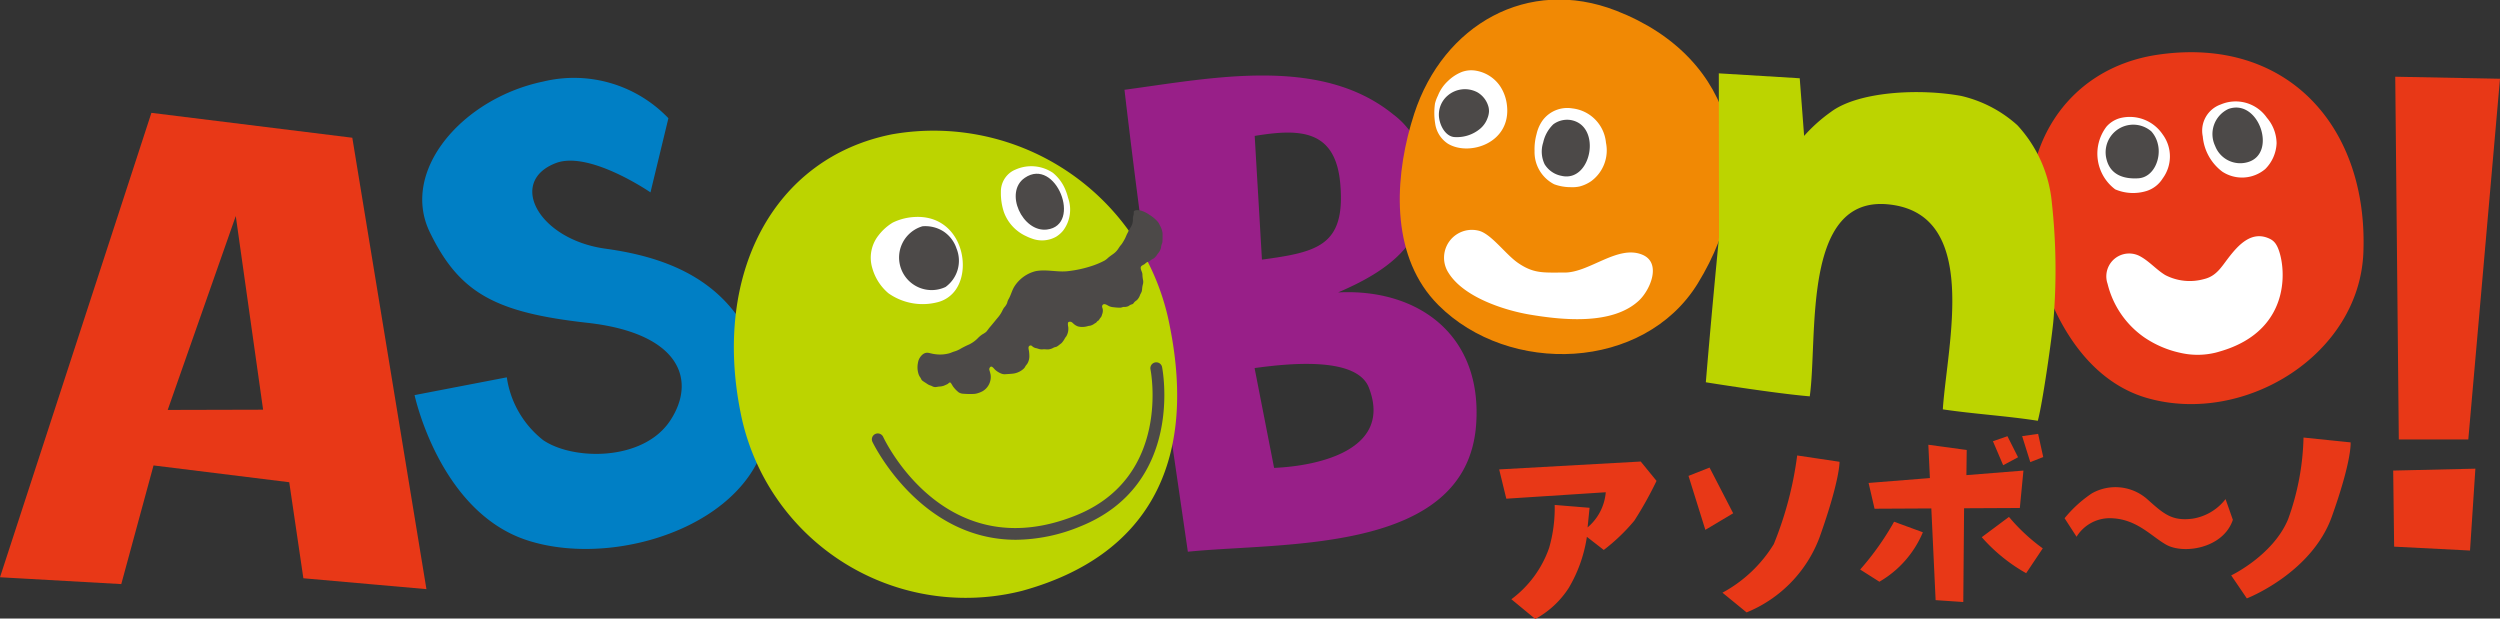 <svg id="レイヤー_1" data-name="レイヤー 1" xmlns="http://www.w3.org/2000/svg" viewBox="0 0 194 48"><rect x="0" y="0" width="194" height="48" fill="#333333" stroke="none"/><defs><style>.cls-1{fill:#e83817;}.cls-2{fill:#007fc5;}.cls-3{fill:#981f88;}.cls-4{fill:#f18904;}.cls-5{fill:#bcd400;}.cls-6{fill:#fff;}.cls-7{fill:#4c4948;}</style></defs><title>logo_asobono</title><path class="cls-1" d="M0,44.795,11.749,8.757l15.59,1.932,5.752,35.028-9.55-.844-1.096-7.452L11.914,36.118,9.411,45.325Zm13.014-12.984,7.403-.019L18.296,16.765Z"/><path class="cls-2" d="M51.868,9.175a10.136,10.136,0,0,0-9.702-2.85c-6.258,1.295-11.129,6.912-8.814,11.691,2.297,4.739,5.088,6.237,12.235,7.035,7.148.797,8.505,4.414,6.427,7.578-2.078,3.161-7.503,3.121-9.855,1.532a7.575,7.575,0,0,1-2.831-4.88L32.171,30.66s1.922,9.023,8.707,11.256c7.548,2.485,19.785-1.969,18.706-10.853-1.08-8.887-7.385-11.044-12.607-11.766-5.18-.716-7.598-5.187-3.856-6.637,2.594-1.006,7.356,2.269,7.356,2.269Z"/><path class="cls-3" d="M108.129,8.888a6.24,6.24,0,0,1,2.486,5.23c.287,4.537-2.648,6.806-6.783,8.575,6.153-.323,11.22,3.252,10.716,10.253-.727,10.084-15.033,9.11-22.371,9.868C90.268,29.625,88.814,20.197,87.259,6.968,94.053,6.055,102.478,4.288,108.129,8.888ZM97.355,28.562,98.87,36.309c3.55-.153,9.202-1.454,7.354-6.228C105.243,27.543,99.531,28.27,97.355,28.562Zm.572-8.416c4.358-.585,6.487-1.103,6.08-5.867-.361-4.209-3.088-4.323-6.643-3.731Z"/><path class="cls-4" d="M110.968,22.954c-3.119-3.847-2.694-9.625-1.225-14.129,2.251-6.901,8.814-10.665,15.672-7.996,9.424,3.668,11.424,12.879,6.337,21.159-4.187,6.815-14.65,7.178-20.14,1.681Q111.268,23.323,110.968,22.954Z"/><path class="cls-1" d="M165.787,30.605c-4.605-1.82-7.075-7.064-8.005-11.706-1.431-7.112,2.437-13.62,9.721-14.662C177.5,2.804,183.762,9.849,183.4,19.56c-.296,7.988-9.223,13.438-16.699,11.35A9.475,9.475,0,0,1,165.787,30.605Z"/><path class="cls-5" d="M133.395,18.415c-.647,6.618-1.022,11.25-1.022,11.25s5.392.872,8.065,1.091c.644-4.635-.642-15.553,6.079-14.899,7.197.699,4.582,10.846,4.246,15.909,2.448.364,4.932.505,7.371.886.36-1.287,1.112-6.546,1.22-7.878a47.647,47.647,0,0,0-.13-9.037A10.22,10.22,0,0,0,156.546,9.715a9.812,9.812,0,0,0-4.362-2.272c-3.261-.595-7.987-.346-10.106,1.243A12.211,12.211,0,0,0,140,10.547l-.341-4.474L133.38,5.692Z"/><path class="cls-6" d="M113.458,5.576a2.144,2.144,0,0,1,1.117-.083A2.84,2.84,0,0,1,116.437,6.73a3.342,3.342,0,0,1,.507,1.486c.303,2.898-2.937,3.931-4.582,2.938a2.237,2.237,0,0,1-.994-1.578,5.142,5.142,0,0,1-.014-1.534,2.893,2.893,0,0,1,.228-.618,3.065,3.065,0,0,1,.775-1.133A3.263,3.263,0,0,1,113.458,5.576Z"/><path class="cls-6" d="M122.021,8.413a2.949,2.949,0,0,1,2.601,2.655,2.962,2.962,0,0,1-1.14,2.986,2.825,2.825,0,0,1-.92.42,2.739,2.739,0,0,1-.699.05,3.684,3.684,0,0,1-1.258-.225,2.804,2.804,0,0,1-1.523-2.584,4.41,4.41,0,0,1,.157-1.317,2.928,2.928,0,0,1,.457-1.04A2.385,2.385,0,0,1,122.021,8.413Z"/><path class="cls-6" d="M163.467,9.822a2.17,2.17,0,0,1,1.052-.656,3.075,3.075,0,0,1,3.303,1.264,2.876,2.876,0,0,1,.005,3.413,2.289,2.289,0,0,1-1.225.968,3.539,3.539,0,0,1-2.462-.117A3.462,3.462,0,0,1,163.467,9.822Z"/><path class="cls-6" d="M172.337,8.104A2.949,2.949,0,0,1,175.91,9.137a3.093,3.093,0,0,1,.753,1.975,3.001,3.001,0,0,1-.876,2.003,2.79,2.79,0,0,1-3.336.206,3.825,3.825,0,0,1-1.516-2.734A2.156,2.156,0,0,1,172.337,8.104Z"/><polygon class="cls-1" points="185.785 42.42 185.712 36.516 192.089 36.369 191.674 42.721 185.785 42.42"/><polygon class="cls-1" points="186.147 34.105 185.871 5.954 194 6.111 191.54 34.105 186.147 34.105"/><path class="cls-5" d="M90.778,25.319C92.922,36.035,89.001,43.178,79.322,45.847a17.813,17.813,0,0,1-21.86-13.864C55.319,21.266,59.999,12.27,69.198,10.427A18.652,18.652,0,0,1,90.778,25.319Z"/><path class="cls-6" d="M67.687,20.793a2.791,2.791,0,0,1,.498-2.544,3.989,3.989,0,0,1,1.097-.978,4.395,4.395,0,0,1,1.699-.433c3.448-.188,4.482,3.712,3.209,5.606a2.43,2.43,0,0,1-1.449,1.011,4.607,4.607,0,0,1-3.8-.699A3.948,3.948,0,0,1,67.687,20.793Z"/><path class="cls-6" d="M78.784,13.169a3.001,3.001,0,0,1,2.921.242,3.341,3.341,0,0,1,.948,1.26,4.576,4.576,0,0,1,.233.692,2.699,2.699,0,0,1-.392,2.538,2.254,2.254,0,0,1-.544.472,2.231,2.231,0,0,1-1.891.133,3.32,3.32,0,0,1-.415-.173,3.277,3.277,0,0,1-1.741-1.873,4.698,4.698,0,0,1-.234-1.573,1.851,1.851,0,0,1,.61-1.4A1.692,1.692,0,0,1,78.784,13.169Z"/><path class="cls-7" d="M72.36,27.45a2.398,2.398,0,0,0,.245.039,2.72,2.72,0,0,0,1.068-.075c.131-.038.247-.101.381-.138a2.037,2.037,0,0,0,.412-.171,7.087,7.087,0,0,1,.746-.378,2.459,2.459,0,0,0,.72-.538,2.382,2.382,0,0,1,.281-.231,2.07,2.07,0,0,0,.307-.199c.107-.112.195-.257.297-.374.203-.234.393-.476.592-.714a2.705,2.705,0,0,0,.274-.375c.08-.137.139-.284.23-.418a1.228,1.228,0,0,0,.24-.364,1.024,1.024,0,0,1,.128-.327c.169-.298.245-.644.427-.941a2.747,2.747,0,0,1,1.627-1.197c.829-.175,1.699.09,2.535-.007a9.154,9.154,0,0,0,1.959-.439,6.404,6.404,0,0,0,.88-.38A1.567,1.567,0,0,0,85.995,20c.127-.109.269-.204.405-.303a1.497,1.497,0,0,0,.407-.441,2.742,2.742,0,0,1,.239-.317,4.37,4.37,0,0,0,.228-.38c.088-.155.137-.33.233-.491a3.401,3.401,0,0,1,.224-.414,1.039,1.039,0,0,0,.172-.463c.021-.106-.001-.215.017-.32.013-.079.038-.159.055-.239a1.056,1.056,0,0,0,.003-.162c.01-.241.462-.155.605-.114a2.27,2.27,0,0,1,.602.306,2.767,2.767,0,0,1,.636.523.881.881,0,0,1,.171.28,1.652,1.652,0,0,1,.224.647c.003.216.001.433-.01.65a.987.987,0,0,1-.074.241,1.332,1.332,0,0,0-.038.216,1.004,1.004,0,0,1-.252.466,1.281,1.281,0,0,1-.31.369,2.219,2.219,0,0,0-.25.146.472.472,0,0,1-.097.079c-.058.029-.124.041-.18.07a1.049,1.049,0,0,0-.174.137c-.109.083-.308.124-.312.286-.004.177.118.33.132.505a2.637,2.637,0,0,0,.048.451l.007.028a.737.737,0,0,1-.028.346,2.438,2.438,0,0,0-.045.26,1.357,1.357,0,0,1-.034.252c-.034.092-.086.177-.127.265a1.021,1.021,0,0,1-.239.401c-.057.05-.123.088-.178.139s-.089.126-.15.169a.515.515,0,0,1-.135.046,1.22,1.22,0,0,0-.201.119.717.717,0,0,1-.354.064c-.097.001-.174.054-.27.059a3.908,3.908,0,0,1-.54-.036.963.963,0,0,1-.362-.094c-.12-.063-.356-.237-.48-.079-.078.1-.02.203.008.308a.759.759,0,0,1-.051.428.796.796,0,0,1-.07.19,1.687,1.687,0,0,0-.162.222c-.029.056-.054.059-.106.091-.055.034-.078.095-.128.134-.034.027-.076.039-.111.065a.983.983,0,0,1-.298.157c-.073.023-.15.02-.223.043a1.457,1.457,0,0,1-.254.054,1.3,1.3,0,0,1-.521-.03.968.968,0,0,1-.289-.164c-.084-.061-.15-.161-.253-.19-.076-.022-.204-.013-.231.076a.934.934,0,0,0,.022.32l.004.045a1.153,1.153,0,0,1-.16.692,1,1,0,0,0-.096.129,1.787,1.787,0,0,1-.258.377c-.058.055-.128.098-.19.149a1.075,1.075,0,0,1-.203.141,1.16,1.16,0,0,1-.158.043c-.075.023-.141.073-.214.101a1.03,1.03,0,0,1-.239.062c-.147.021-.299-.02-.449-.002a.861.861,0,0,1-.236-.008c-.112-.02-.211-.073-.325-.088a.623.623,0,0,1-.297-.169.157.157,0,0,0-.198-.001.18.18,0,0,0-.065.147.855.855,0,0,0,.027.195,2.862,2.862,0,0,1,.039.466,1.119,1.119,0,0,1-.149.556c-.047.077-.115.141-.16.218a.653.653,0,0,1-.123.178,1.487,1.487,0,0,1-.787.385c-.218.03-.452.038-.673.054a.691.691,0,0,1-.288-.051,1.594,1.594,0,0,1-.48-.299c-.082-.076-.232-.305-.353-.226a.239.239,0,0,0-.081.279,2.856,2.856,0,0,1,.089.344,1.285,1.285,0,0,1-.607,1.26,1.985,1.985,0,0,1-.494.192,1.217,1.217,0,0,1-.305.032,6.01,6.01,0,0,1-.697-.017.751.751,0,0,1-.374-.107,2.318,2.318,0,0,1-.434-.449c-.055-.067-.171-.334-.251-.321-.064.008-.134.102-.195.131-.092.045-.193.088-.284.127a1.282,1.282,0,0,1-.388.063,2.687,2.687,0,0,1-.267.04.598.598,0,0,1-.262-.079c-.071-.038-.151-.055-.224-.086a1.619,1.619,0,0,1-.218-.137c-.098-.061-.202-.125-.295-.195-.079-.061-.1-.153-.151-.236a.932.932,0,0,1-.131-.23,1.702,1.702,0,0,1-.065-.908,1.046,1.046,0,0,1,.402-.69C71.905,27.302,72.061,27.389,72.36,27.45Z"/><path class="cls-1" d="M116.335,36.426l10.985-.611,1.227,1.502a28.884,28.884,0,0,1-1.723,3.087,14.659,14.659,0,0,1-2.372,2.272l-1.31-1.018a10.956,10.956,0,0,1-1.41,3.97,7.124,7.124,0,0,1-2.594,2.405l-1.856-1.532A8.41,8.41,0,0,0,120.21,42.523a11.095,11.095,0,0,0,.433-3.339l2.707.22-.153,1.523a3.998,3.998,0,0,0,1.41-2.728l-7.718.5Z"/><polygon class="cls-1" points="132.662 36.283 131.028 36.929 132.335 41.116 134.494 39.83 132.662 36.283"/><path class="cls-1" d="M139.461,35.344a27.584,27.584,0,0,1-1.815,6.88,10.525,10.525,0,0,1-3.984,3.768l1.874,1.531a10.123,10.123,0,0,0,5.679-5.872c1.584-4.464,1.532-5.817,1.532-5.817Z"/><polygon class="cls-1" points="157.019 36.517 152.593 36.871 152.617 34.919 149.639 34.513 149.76 37.097 145.003 37.477 145.465 39.477 149.871 39.454 150.204 46.571 152.351 46.716 152.413 39.441 156.739 39.42 157.019 36.517"/><path class="cls-1" d="M146.981,40.486a21.653,21.653,0,0,1-2.631,3.71l1.49.946a7.988,7.988,0,0,0,3.374-3.837Z"/><path class="cls-1" d="M153.784,41.685A13.15,13.15,0,0,0,157.23,44.48l1.288-1.927a14.539,14.539,0,0,1-2.623-2.442Z"/><polygon class="cls-1" points="154.652 34.24 155.446 36.102 156.6 35.482 155.777 33.849 154.652 34.24"/><polygon class="cls-1" points="156.918 33.845 157.55 35.86 158.555 35.467 158.158 33.667 156.918 33.845"/><path class="cls-1" d="M160.212,40.214l.929,1.438a3.026,3.026,0,0,1,2.777-1.434c1.927.095,3.027,1.397,4.161,2.041,1.345.774,4.446.31,5.191-1.921l-.567-1.61A4.02,4.02,0,0,1,170.16,40.246c-1.64.218-2.274-.386-3.576-1.547a3.733,3.733,0,0,0-4.24-.424A9.604,9.604,0,0,0,160.212,40.214Z"/><path class="cls-1" d="M178.753,33.954a19.807,19.807,0,0,1-1.202,6.352c-1.169,2.798-4.41,4.345-4.41,4.345l1.214,1.784s5.046-1.949,6.609-6.383c1.574-4.419,1.443-5.723,1.443-5.723Z"/><path class="cls-6" d="M118.725,24.415c-2.03-.343-5.133-1.357-6.306-3.221a2.161,2.161,0,0,1,2.353-3.285c.957.254,2.063,1.829,3.018,2.488,1.257.866,2.002.746,3.618.754,1.937.007,4.136-2.183,6.045-1.382,1.51.637.603,2.74-.275,3.558C125.115,25.249,121.232,24.835,118.725,24.415Z"/><path class="cls-7" d="M71.58,17.56a2.63,2.63,0,0,1,1.604.379,2.544,2.544,0,0,1,1.04,1.34,2.515,2.515,0,0,1-.848,2.989A2.527,2.527,0,1,1,71.58,17.56Z"/><path class="cls-7" d="M79.522,13.8c2.409-1.656,4.495,3.674,1.716,4.013C79.349,18.038,77.897,14.914,79.522,13.8Z"/><path class="cls-7" d="M115.513,8.32a1.462,1.462,0,0,1,.033.332,1.57,1.57,0,0,1-.107.493,1.934,1.934,0,0,1-.576.841,2.807,2.807,0,0,1-2.043.646c-.596-.076-.977-.725-1.101-1.253a1.935,1.935,0,0,1,.603-1.946,2.058,2.058,0,0,1,2.344-.259A1.865,1.865,0,0,1,115.513,8.32Z"/><path class="cls-7" d="M121.885,9.314c2.455.424,1.616,4.883-.719,4.33a1.958,1.958,0,0,1-1.304-.9,2.273,2.273,0,0,1-.11-1.686,2.78,2.78,0,0,1,.789-1.415A1.808,1.808,0,0,1,121.885,9.314Z"/><path class="cls-7" d="M166.947,10.199a2.213,2.213,0,0,1,.507,1c.263,1.071-.307,2.571-1.54,2.639-1.146.065-2.154-.29-2.447-1.474A2.145,2.145,0,0,1,166.947,10.199Z"/><path class="cls-7" d="M172.927,8.455c2.351-.841,3.814,3.461,1.502,4.127a2.084,2.084,0,0,1-2.534-1.256A2.148,2.148,0,0,1,172.927,8.455Z"/><path class="cls-7" d="M78.838,41.887c-7.478,0-11.097-7.511-11.139-7.602a.459.459,0,0,1,.831-.39c.196.416,4.907,10.146,14.966,6.099,7.426-2.987,5.799-11.242,5.782-11.325a.459.459,0,1,1,.899-.187c.019.091,1.793,9.094-6.338,12.365A13.351,13.351,0,0,1,78.838,41.887Z"/><path class="cls-6" d="M176.643,19V19a1.131,1.131,0,0,0-.458-.444c-1.432-.732-2.493.457-3.277,1.477-.543.711-.935,1.394-1.861,1.619a4.125,4.125,0,0,1-3.02-.305c-.667-.4-1.221-1.048-1.906-1.432a1.773,1.773,0,0,0-2.573,2.109,7.114,7.114,0,0,0,2.817,4.135,7.949,7.949,0,0,0,2.824,1.22,5.91,5.91,0,0,0,2.738-.013l-.002.002c.021-.005.039-.012.059-.017.082-.021.163-.044.244-.069C178.239,25.576,177.318,20.074,176.643,19Z"/></svg>